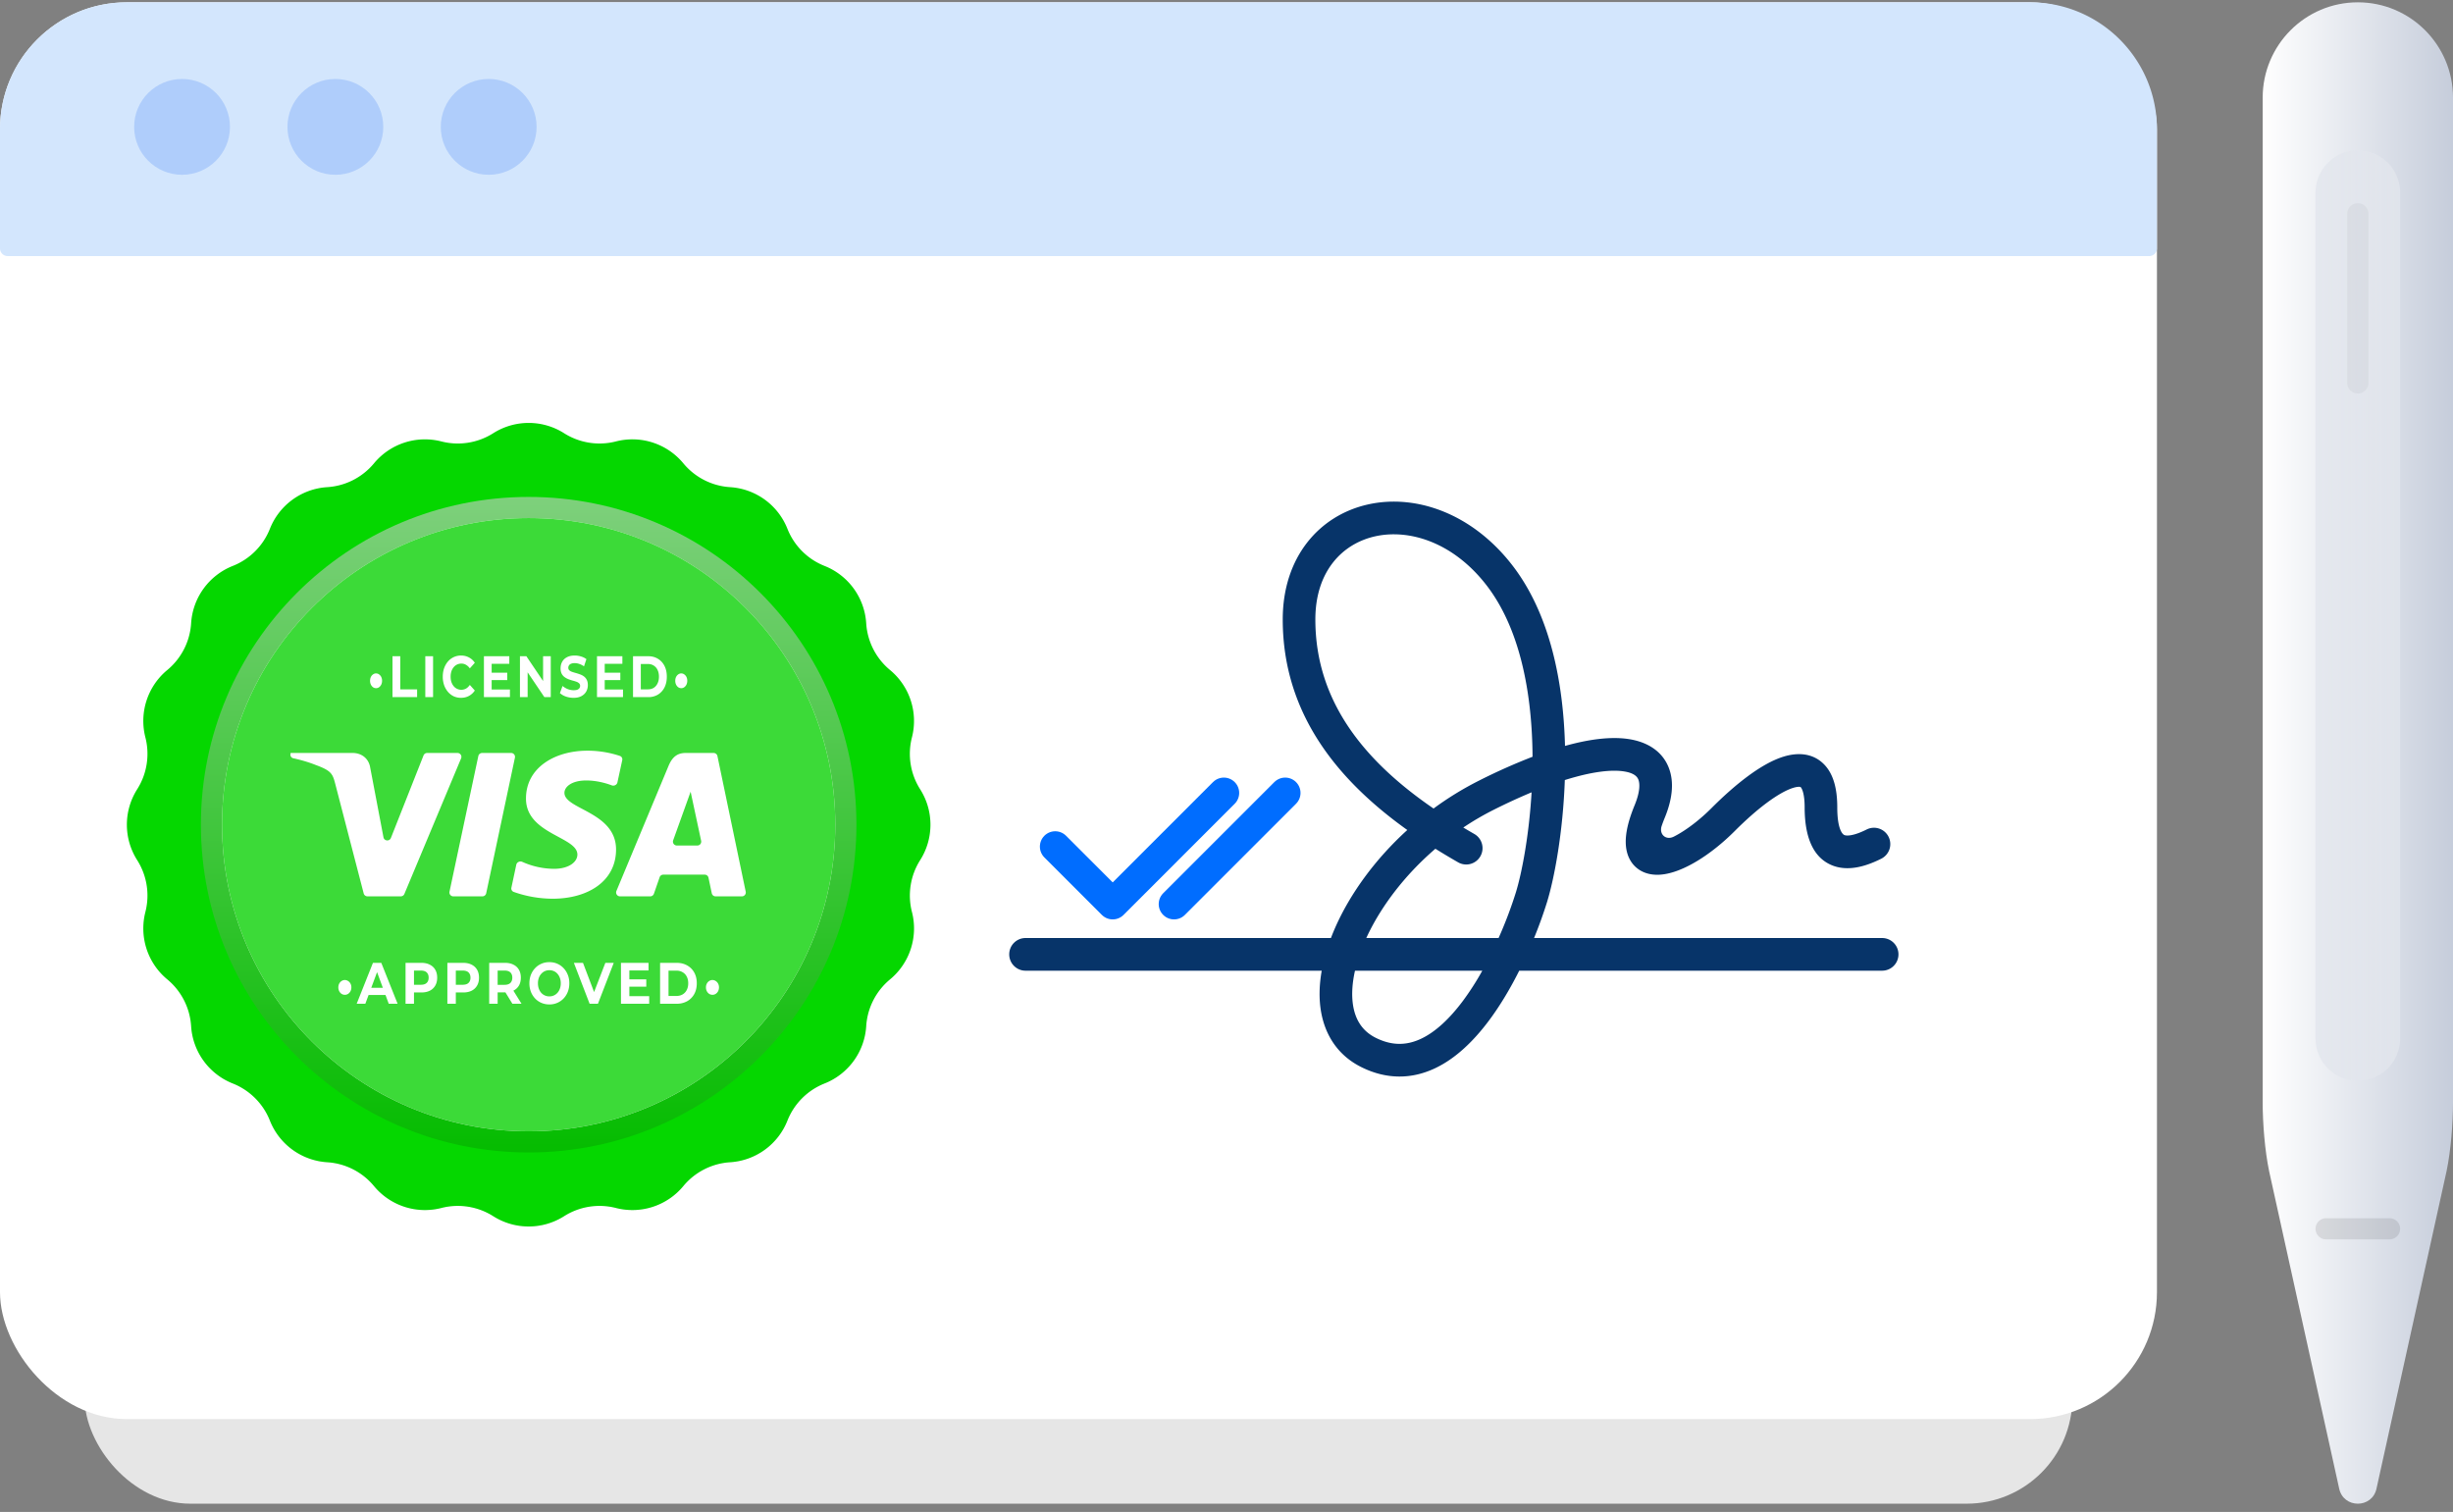 <svg xmlns="http://www.w3.org/2000/svg" fill="none" viewBox="0 0 232 143" id="svg_license" width="100%" height="100%"><rect x="0" y="0" width="232" height="143" fill="#808080" stroke="none"/><defs><linearGradient id="sf_e" x1="50" x2="50" y1="70.387" y2="117.153" gradientUnits="userSpaceOnUse"><stop stop-color="#fff"></stop><stop offset="1" stop-color="#E8E8E8"></stop></linearGradient><linearGradient id="sf_d" x1="50" x2="50" y1="47" y2="109" gradientUnits="userSpaceOnUse"><stop stop-color="#7ED07C"></stop><stop offset="1" stop-color="#05BC00"></stop></linearGradient><linearGradient id="sf_c" x1="50" x2="50" y1="49" y2="107" gradientUnits="userSpaceOnUse"><stop stop-color="#fff"></stop><stop offset="1" stop-color="#E4E4E4"></stop></linearGradient><linearGradient id="sf_b" x1="232" x2="214" y1="72.118" y2="72.118" gradientUnits="userSpaceOnUse"><stop stop-color="#C6CDDB"></stop><stop offset="1" stop-color="#fff"></stop></linearGradient><linearGradient id="sf_a" x1="227" x2="219" y1="58.219" y2="58.219" gradientUnits="userSpaceOnUse"><stop stop-color="#fff"></stop><stop offset="1" stop-color="#C6CDDB"></stop></linearGradient></defs><g><rect width="188" height="132" x="8" y="10.219" fill="#fff" fill-opacity=".8" rx="10"></rect><rect width="204" height="134" y=".219" fill="#fff" rx="12"></rect><path fill="#D3E6FD" d="M0 12.219c0-6.628 5.373-12 12-12h180c6.627 0 12 5.372 12 12v11.275c0 .4-.325.725-.725.725H.725A.725.725 0 0 1 0 23.494V12.219Z"></path><circle cx="17.219" cy="12" r="4.531" fill="#AFCDFB"></circle><circle cx="31.719" cy="12" r="4.531" fill="#AFCDFB"></circle><circle cx="46.219" cy="12" r="4.531" fill="#AFCDFB"></circle><path fill="#073469" fill-rule="evenodd" d="M142.973 53.387c-3.784-4.843-9.087-6.691-13.605-5.673-4.593 1.035-8.049 4.972-8.049 10.874 0 9.09 5.416 15.369 11.781 19.914-3.078 2.798-5.416 6.054-6.811 9.214-.147.333-.284.668-.412 1.002H96.993c-.852 0-1.542.692-1.542 1.545s.69 1.545 1.542 1.545h28.013c-.213 1.203-.264 2.374-.123 3.477.306 2.397 1.529 4.47 3.845 5.63 2.466 1.236 4.841 1.125 6.95.143 2.032-.946 3.747-2.662 5.146-4.534 1.097-1.468 2.055-3.108 2.862-4.716h34.322a1.544 1.544 0 0 0 0-3.09h-32.92a41.333 41.333 0 0 0 1.23-3.408c.695-2.265 1.505-6.597 1.679-11.533.334-.105.657-.2.969-.285 2.114-.58 3.642-.69 4.644-.53.964.154 1.237.509 1.339.76.146.358.194 1.115-.348 2.433-.696 1.692-1.049 3.243-.713 4.48.187.692.594 1.298 1.238 1.684.61.365 1.281.444 1.865.408 1.135-.071 2.377-.604 3.52-1.293 1.18-.712 2.41-1.687 3.549-2.827 1.023-1.025 2.073-1.96 3.062-2.693 1.009-.748 1.864-1.218 2.504-1.408.312-.093.502-.098.596-.086.064.008.076.02.084.028.065.062.374.48.374 1.908 0 2.648.707 4.73 2.609 5.492.862.345 1.751.307 2.503.15.757-.158 1.491-.46 2.135-.782a1.546 1.546 0 0 0 .69-2.073 1.542 1.542 0 0 0-2.07-.691c-.514.257-.984.438-1.384.52-.406.086-.626.047-.728.006-.035-.013-.67-.265-.67-2.622 0-1.66-.319-3.177-1.326-4.14-1.111-1.063-2.551-1.012-3.692-.672-1.143.34-2.337 1.053-3.46 1.886-1.145.849-2.311 1.893-3.409 2.992-.983.985-2.018 1.797-2.959 2.365-.214.129-.417.241-.607.338-.751.384-1.421-.21-1.153-1.01.079-.234.176-.495.295-.784.673-1.638.943-3.325.352-4.776-.634-1.558-2.055-2.38-3.709-2.644-1.616-.26-3.629-.035-5.945.6l-.137.038c-.152-5.886-1.359-12.447-5.042-17.162Zm-1.239 35.33a39.92 39.92 0 0 0 1.635-4.316c.554-1.803 1.241-5.322 1.485-9.463a56.893 56.893 0 0 0-3.563 1.642 26.64 26.64 0 0 0-2.895 1.688c.345.206.693.409 1.043.61.739.423.996 1.367.573 2.107a1.54 1.54 0 0 1-2.104.575 62.711 62.711 0 0 1-2.151-1.286c-2.969 2.55-5.215 5.567-6.535 8.444h12.512Zm-13.581 3.091c-.258 1.145-.324 2.188-.21 3.086.196 1.536.905 2.627 2.165 3.258 1.582.792 2.968.71 4.27.104 1.377-.641 2.723-1.907 3.976-3.583a26.172 26.172 0 0 0 1.84-2.865h-12.041Zm11.758-17.992a56.146 56.146 0 0 1 5.034-2.242c-.001-.167-.002-.335-.005-.503-.095-5.776-1.237-11.736-4.397-15.78-3.157-4.04-7.303-5.282-10.497-4.562-3.119.703-5.642 3.332-5.642 7.86 0 7.959 4.893 13.572 11.178 17.881a29.984 29.984 0 0 1 4.329-2.653Z" clip-rule="evenodd"></path><path stroke="#006DFF" stroke-linecap="round" stroke-linejoin="round" stroke-width="2.9" d="m99.8 80.07 5.438 5.437 10.512-10.513M111.038 85.507l10.512-10.513"></path><path fill="url(#sf_e)" d="M46.65 40.973a6.253 6.253 0 0 1 6.7 0 6.253 6.253 0 0 0 4.905.777 6.253 6.253 0 0 1 6.373 2.07 6.254 6.254 0 0 0 4.425 2.255 6.253 6.253 0 0 1 5.421 3.939 6.253 6.253 0 0 0 3.512 3.512 6.253 6.253 0 0 1 3.938 5.42 6.254 6.254 0 0 0 2.255 4.426 6.253 6.253 0 0 1 2.07 6.373 6.253 6.253 0 0 0 .778 4.905 6.253 6.253 0 0 1 0 6.7 6.253 6.253 0 0 0-.777 4.906 6.253 6.253 0 0 1-2.07 6.372 6.254 6.254 0 0 0-2.256 4.425 6.252 6.252 0 0 1-3.938 5.421 6.255 6.255 0 0 0-3.512 3.512 6.255 6.255 0 0 1-5.42 3.939 6.252 6.252 0 0 0-4.426 2.254 6.254 6.254 0 0 1-6.373 2.071 6.254 6.254 0 0 0-4.905.777 6.256 6.256 0 0 1-6.7 0 6.254 6.254 0 0 0-4.905-.777 6.254 6.254 0 0 1-6.373-2.071 6.252 6.252 0 0 0-4.425-2.254 6.255 6.255 0 0 1-5.421-3.939 6.255 6.255 0 0 0-3.512-3.512 6.252 6.252 0 0 1-3.938-5.42 6.254 6.254 0 0 0-2.255-4.426 6.253 6.253 0 0 1-2.07-6.373 6.253 6.253 0 0 0-.778-4.905 6.253 6.253 0 0 1 0-6.7 6.253 6.253 0 0 0 .777-4.906 6.253 6.253 0 0 1 2.07-6.372 6.254 6.254 0 0 0 2.256-4.425 6.253 6.253 0 0 1 3.938-5.421 6.253 6.253 0 0 0 3.512-3.512 6.253 6.253 0 0 1 5.42-3.939 6.254 6.254 0 0 0 4.426-2.254 6.253 6.253 0 0 1 6.373-2.07 6.253 6.253 0 0 0 4.905-.778Z"></path><path fill="#05D700" d="M46.65 40.973a6.253 6.253 0 0 1 6.7 0 6.253 6.253 0 0 0 4.905.777 6.253 6.253 0 0 1 6.373 2.07 6.254 6.254 0 0 0 4.425 2.255 6.253 6.253 0 0 1 5.421 3.939 6.253 6.253 0 0 0 3.512 3.512 6.253 6.253 0 0 1 3.938 5.42 6.254 6.254 0 0 0 2.255 4.426 6.253 6.253 0 0 1 2.07 6.373 6.253 6.253 0 0 0 .778 4.905 6.253 6.253 0 0 1 0 6.7 6.253 6.253 0 0 0-.777 4.906 6.253 6.253 0 0 1-2.07 6.372 6.254 6.254 0 0 0-2.256 4.425 6.252 6.252 0 0 1-3.938 5.421 6.255 6.255 0 0 0-3.512 3.512 6.255 6.255 0 0 1-5.42 3.939 6.252 6.252 0 0 0-4.426 2.254 6.254 6.254 0 0 1-6.373 2.071 6.254 6.254 0 0 0-4.905.777 6.256 6.256 0 0 1-6.7 0 6.254 6.254 0 0 0-4.905-.777 6.254 6.254 0 0 1-6.373-2.071 6.252 6.252 0 0 0-4.425-2.254 6.255 6.255 0 0 1-5.421-3.939 6.255 6.255 0 0 0-3.512-3.512 6.252 6.252 0 0 1-3.938-5.42 6.254 6.254 0 0 0-2.255-4.426 6.253 6.253 0 0 1-2.07-6.373 6.253 6.253 0 0 0-.778-4.905 6.253 6.253 0 0 1 0-6.7 6.253 6.253 0 0 0 .777-4.906 6.253 6.253 0 0 1 2.07-6.372 6.254 6.254 0 0 0 2.256-4.425 6.253 6.253 0 0 1 3.938-5.421 6.253 6.253 0 0 0 3.512-3.512 6.253 6.253 0 0 1 5.42-3.939 6.254 6.254 0 0 0 4.426-2.254 6.253 6.253 0 0 1 6.373-2.07 6.253 6.253 0 0 0 4.905-.778Z" style="mix-blend-mode:multiply"></path><circle cx="50" cy="78" r="31" fill="url(#sf_d)" style="mix-blend-mode:multiply"></circle><circle cx="50" cy="78" r="29" fill="url(#sf_c)"></circle><circle cx="50" cy="78" r="29" fill="#3CDA38" style="mix-blend-mode:multiply"></circle><path fill="#fff" d="M55.556 71c-3.068 0-5.81 1.59-5.81 4.528 0 3.37 4.862 3.602 4.862 5.295 0 .713-.816 1.35-2.211 1.35a7.461 7.461 0 0 1-3-.658c-.23-.104-.515.025-.568.272l-.462 2.167a.346.346 0 0 0 .215.402 11.12 11.12 0 0 0 3.69.644c3.354 0 5.993-1.668 5.993-4.656 0-3.56-4.882-3.787-4.882-5.357 0-.559.67-1.17 2.061-1.17 1.013 0 1.906.27 2.412.461.225.086.488-.044.539-.28l.455-2.1a.342.342 0 0 0-.22-.402A9.711 9.711 0 0 0 55.557 71Zm-28.069.216-.018.105a.346.346 0 0 0 .268.394c.457.1 1.324.314 2.129.64 1.497.541 1.603.856 1.855 1.833L34.397 84.5a.368.368 0 0 0 .356.276h3.152c.149 0 .283-.09.34-.226l5.365-12.824a.368.368 0 0 0-.34-.51H40.4a.368.368 0 0 0-.343.232l-3.086 7.806c-.135.343-.635.296-.704-.067l-1.25-6.567c-.136-.895-.828-1.405-1.673-1.405h-5.856Zm18.112 0a.368.368 0 0 0-.36.292l-2.725 12.824a.368.368 0 0 0 .36.445h2.75a.368.368 0 0 0 .36-.292L48.7 71.66a.368.368 0 0 0-.36-.445H45.6Zm19.241 0c-.845 0-1.292.453-1.62 1.243L58.3 84.267a.368.368 0 0 0 .34.51h2.858c.157 0 .297-.1.348-.248l.54-1.557a.368.368 0 0 1 .347-.248h3.915c.174 0 .324.122.36.292l.31 1.468c.035.17.186.293.36.293h2.49a.368.368 0 0 0 .36-.444L67.854 71.51a.369.369 0 0 0-.36-.294H64.84Zm.478 3.664.994 4.643a.368.368 0 0 1-.36.446h-1.939a.368.368 0 0 1-.346-.493l1.651-4.596ZM67.384 94.088a.58.58 0 0 1-.31-.088.695.695 0 0 1-.222-.249.775.775 0 0 1-.084-.364c0-.136.028-.256.084-.36a.65.65 0 0 1 .221-.243.555.555 0 0 1 .617 0c.095.06.17.14.226.244a.742.742 0 0 1 .084.359.775.775 0 0 1-.084.364.679.679 0 0 1-.227.249.555.555 0 0 1-.305.088ZM62.43 94.934v-3.868h1.567c.375 0 .705.081.991.243.286.159.51.382.67.669.161.287.242.628.242 1.022 0 .39-.08.731-.242 1.022a1.736 1.736 0 0 1-.67.674 2.01 2.01 0 0 1-.99.238H62.43Zm.798-.735h.73c.23 0 .429-.048.596-.144.171-.1.303-.24.395-.42.095-.18.142-.392.142-.635 0-.247-.047-.459-.142-.635a.965.965 0 0 0-.395-.415c-.167-.1-.366-.149-.596-.149h-.73V94.2ZM59.463 92.624h1.661v.696h-1.66v-.696Zm.06 1.592H61.4v.718H58.73v-3.868h2.607v.718h-1.814v2.431ZM55.764 94.934l-1.488-3.868h.862l1.302 3.426h-.508l1.321-3.426h.794l-1.494 3.868h-.788ZM51.963 95c-.273 0-.526-.05-.76-.15-.23-.099-.43-.239-.6-.42a1.99 1.99 0 0 1-.395-.634A2.23 2.23 0 0 1 50.07 93c0-.287.046-.552.138-.796.096-.243.229-.454.4-.635.17-.18.37-.32.6-.42.23-.1.48-.149.75-.149.273 0 .523.05.75.15.23.099.428.239.596.42.17.18.303.391.399.634.095.24.143.505.143.796 0 .287-.048.554-.143.801a1.948 1.948 0 0 1-.4.635 1.832 1.832 0 0 1-1.34.564Zm-.005-.762a1.003 1.003 0 0 0 .769-.343c.099-.11.174-.241.227-.392a1.44 1.44 0 0 0 .083-.503 1.44 1.44 0 0 0-.083-.503 1.148 1.148 0 0 0-.227-.392.967.967 0 0 0-.34-.254 1.036 1.036 0 0 0-.429-.089c-.154 0-.297.03-.429.089a1.031 1.031 0 0 0-.34.254c-.099.11-.176.241-.231.392a1.521 1.521 0 0 0-.08.503c0 .18.027.348.08.503.055.15.13.281.226.392a1.016 1.016 0 0 0 .774.343ZM46.268 94.934v-3.868h1.494c.309 0 .575.057.798.172.224.11.396.27.518.48.121.21.182.46.182.752 0 .287-.06.535-.182.746a1.205 1.205 0 0 1-.518.475c-.223.11-.49.165-.798.165h-1.05l.355-.392v1.47h-.799Zm2.194 0-.863-1.404h.853l.872 1.404h-.862Zm-1.395-1.37-.355-.42h1.005c.247 0 .43-.06.553-.177.121-.122.182-.287.182-.497 0-.214-.06-.38-.182-.498-.122-.117-.306-.176-.553-.176h-1.005l.355-.426v2.194ZM42.312 94.934v-3.868h1.494c.309 0 .575.057.798.172.224.11.396.27.518.48.121.21.182.46.182.752 0 .287-.06.535-.182.746-.122.21-.294.372-.518.486-.223.11-.49.165-.798.165h-1.05l.355-.403v1.47h-.799Zm.799-1.37-.355-.426h1.005c.247 0 .43-.059.552-.177.122-.117.183-.281.183-.491 0-.214-.061-.38-.183-.498-.121-.117-.305-.176-.552-.176h-1.005l.355-.426v2.194ZM38.356 94.934v-3.868h1.494c.308 0 .575.057.798.172.223.11.396.27.518.48.121.21.182.46.182.752 0 .287-.06.535-.182.746a1.23 1.23 0 0 1-.518.486c-.223.11-.49.165-.798.165H38.8l.355-.403v1.47h-.799Zm.799-1.37-.355-.426h1.005c.247 0 .43-.059.552-.177.122-.117.183-.281.183-.491 0-.214-.061-.38-.183-.498-.121-.117-.305-.176-.552-.176H38.8l.355-.426v2.194ZM33.735 94.934l1.538-3.868h.788l1.543 3.868h-.838l-1.262-3.415h.316l-1.267 3.415h-.818Zm.769-.829.212-.68h1.774l.217.68h-2.203ZM32.616 94.088a.58.58 0 0 1-.31-.088.695.695 0 0 1-.222-.249.775.775 0 0 1-.084-.364c0-.136.028-.256.084-.36a.65.65 0 0 1 .222-.243.555.555 0 0 1 .616 0c.095.06.17.14.226.244a.742.742 0 0 1 .084.359.775.775 0 0 1-.084.364.679.679 0 0 1-.226.249.555.555 0 0 1-.306.088ZM64.433 65.088a.503.503 0 0 1-.286-.088.68.68 0 0 1-.205-.249.83.83 0 0 1-.077-.364c0-.136.026-.256.078-.36a.633.633 0 0 1 .204-.242.482.482 0 0 1 .286-.094c.102 0 .196.03.281.093.088.06.157.14.209.244a.794.794 0 0 1 .077.359.83.83 0 0 1-.077.364.662.662 0 0 1-.209.249.483.483 0 0 1-.281.088ZM59.87 65.934v-3.868h1.444c.345 0 .65.081.912.243.264.159.47.382.618.669.148.287.222.628.222 1.022 0 .39-.074.731-.222 1.022a1.675 1.675 0 0 1-.618.674 1.735 1.735 0 0 1-.912.238h-1.443Zm.736-.735h.672c.212 0 .395-.048.549-.144.157-.1.278-.24.363-.42.088-.18.132-.392.132-.635 0-.247-.044-.459-.132-.635a.936.936 0 0 0-.363-.415.991.991 0 0 0-.55-.149h-.671V65.2ZM57.139 63.624h1.53v.696h-1.53v-.696Zm.054 1.592h1.73v.718h-2.46v-3.868h2.4v.718h-1.67v2.432ZM54.249 66c-.254 0-.498-.04-.73-.121a1.633 1.633 0 0 1-.564-.327l.25-.674c.136.118.297.216.481.293.188.074.377.11.568.11.145 0 .261-.016.349-.049a.425.425 0 0 0 .2-.15.376.376 0 0 0 .063-.215.308.308 0 0 0-.1-.243.71.71 0 0 0-.263-.149 3.42 3.42 0 0 0-.363-.11 4.436 4.436 0 0 1-.395-.133 1.559 1.559 0 0 1-.358-.199.929.929 0 0 1-.268-.32 1.131 1.131 0 0 1-.1-.509c0-.22.048-.421.145-.602.1-.184.248-.33.445-.436.2-.11.45-.166.749-.166.2 0 .396.03.59.088.194.056.364.14.513.255l-.227.68a1.694 1.694 0 0 0-.445-.227 1.32 1.32 0 0 0-.436-.078.863.863 0 0 0-.35.061.412.412 0 0 0-.194.16.406.406 0 0 0-.06.221c0 .1.034.18.1.243a.761.761 0 0 0 .264.144c.109.037.228.074.358.11.134.037.265.08.395.128.133.047.254.112.363.193a.888.888 0 0 1 .264.32c.07.133.104.3.104.503 0 .217-.05.416-.15.597-.1.18-.25.326-.45.436-.196.11-.446.166-.748.166ZM49.176 65.934v-3.868h.608l1.875 2.785h-.295v-2.785h.726v3.868h-.604l-1.879-2.785h.296v2.785h-.727ZM46.444 63.624h1.53v.696h-1.53v-.696Zm.055 1.592h1.73v.718h-2.46v-3.868h2.4v.718H46.5v2.432ZM43.597 66c-.245 0-.474-.048-.686-.144-.208-.1-.39-.24-.544-.42a2.024 2.024 0 0 1-.363-.635 2.42 2.42 0 0 1-.127-.801c0-.291.042-.558.127-.801.087-.243.208-.455.363-.636A1.618 1.618 0 0 1 43.6 62c.276 0 .524.059.745.177.224.114.411.283.562.508l-.472.53a1.128 1.128 0 0 0-.363-.337.852.852 0 0 0-.435-.116.931.931 0 0 0-.73.343 1.24 1.24 0 0 0-.215.392 1.642 1.642 0 0 0-.072.503c0 .184.024.352.072.503.052.15.123.281.214.392a.931.931 0 0 0 1.166.232c.133-.077.255-.193.363-.348l.472.53a1.538 1.538 0 0 1-.562.514c-.221.118-.47.177-.75.177ZM40.224 65.934v-3.868h.735v3.868h-.735ZM37.121 65.934v-3.868h.736v3.138h1.593v.73H37.12ZM35.567 65.088a.503.503 0 0 1-.286-.088.68.68 0 0 1-.204-.249.83.83 0 0 1-.077-.364c0-.136.026-.256.077-.36a.633.633 0 0 1 .204-.242.483.483 0 0 1 .286-.094c.103 0 .197.03.282.093.088.06.157.14.209.244a.794.794 0 0 1 .077.359.83.83 0 0 1-.078.364.662.662 0 0 1-.208.249.482.482 0 0 1-.282.088Z"></path><path fill="url(#sf_b)" d="M214 9.243c0-4.984 4.029-9.024 9-9.024s9 4.04 9 9.024v95.008c0 1.99-.204 4.575-.61 6.523l-6.622 30.004c-.4 1.921-3.136 1.921-3.536 0l-6.622-30.004c-.406-1.948-.61-4.533-.61-6.523V9.243Z"></path><path fill="url(#sf_a)" fill-opacity=".25" d="M219 18.219a4 4 0 0 1 8 0v80a4 4 0 0 1-8 0v-80Z"></path><path fill="#000" d="M219 116.219a1 1 0 0 1 1-1h6a1 1 0 1 1 0 2h-6a1 1 0 0 1-1-1Z" opacity=".1"></path><path fill="#000" d="M222 20.219a1 1 0 0 1 2 0v16a1 1 0 0 1-2 0v-16Z" opacity=".04"></path></g></svg>